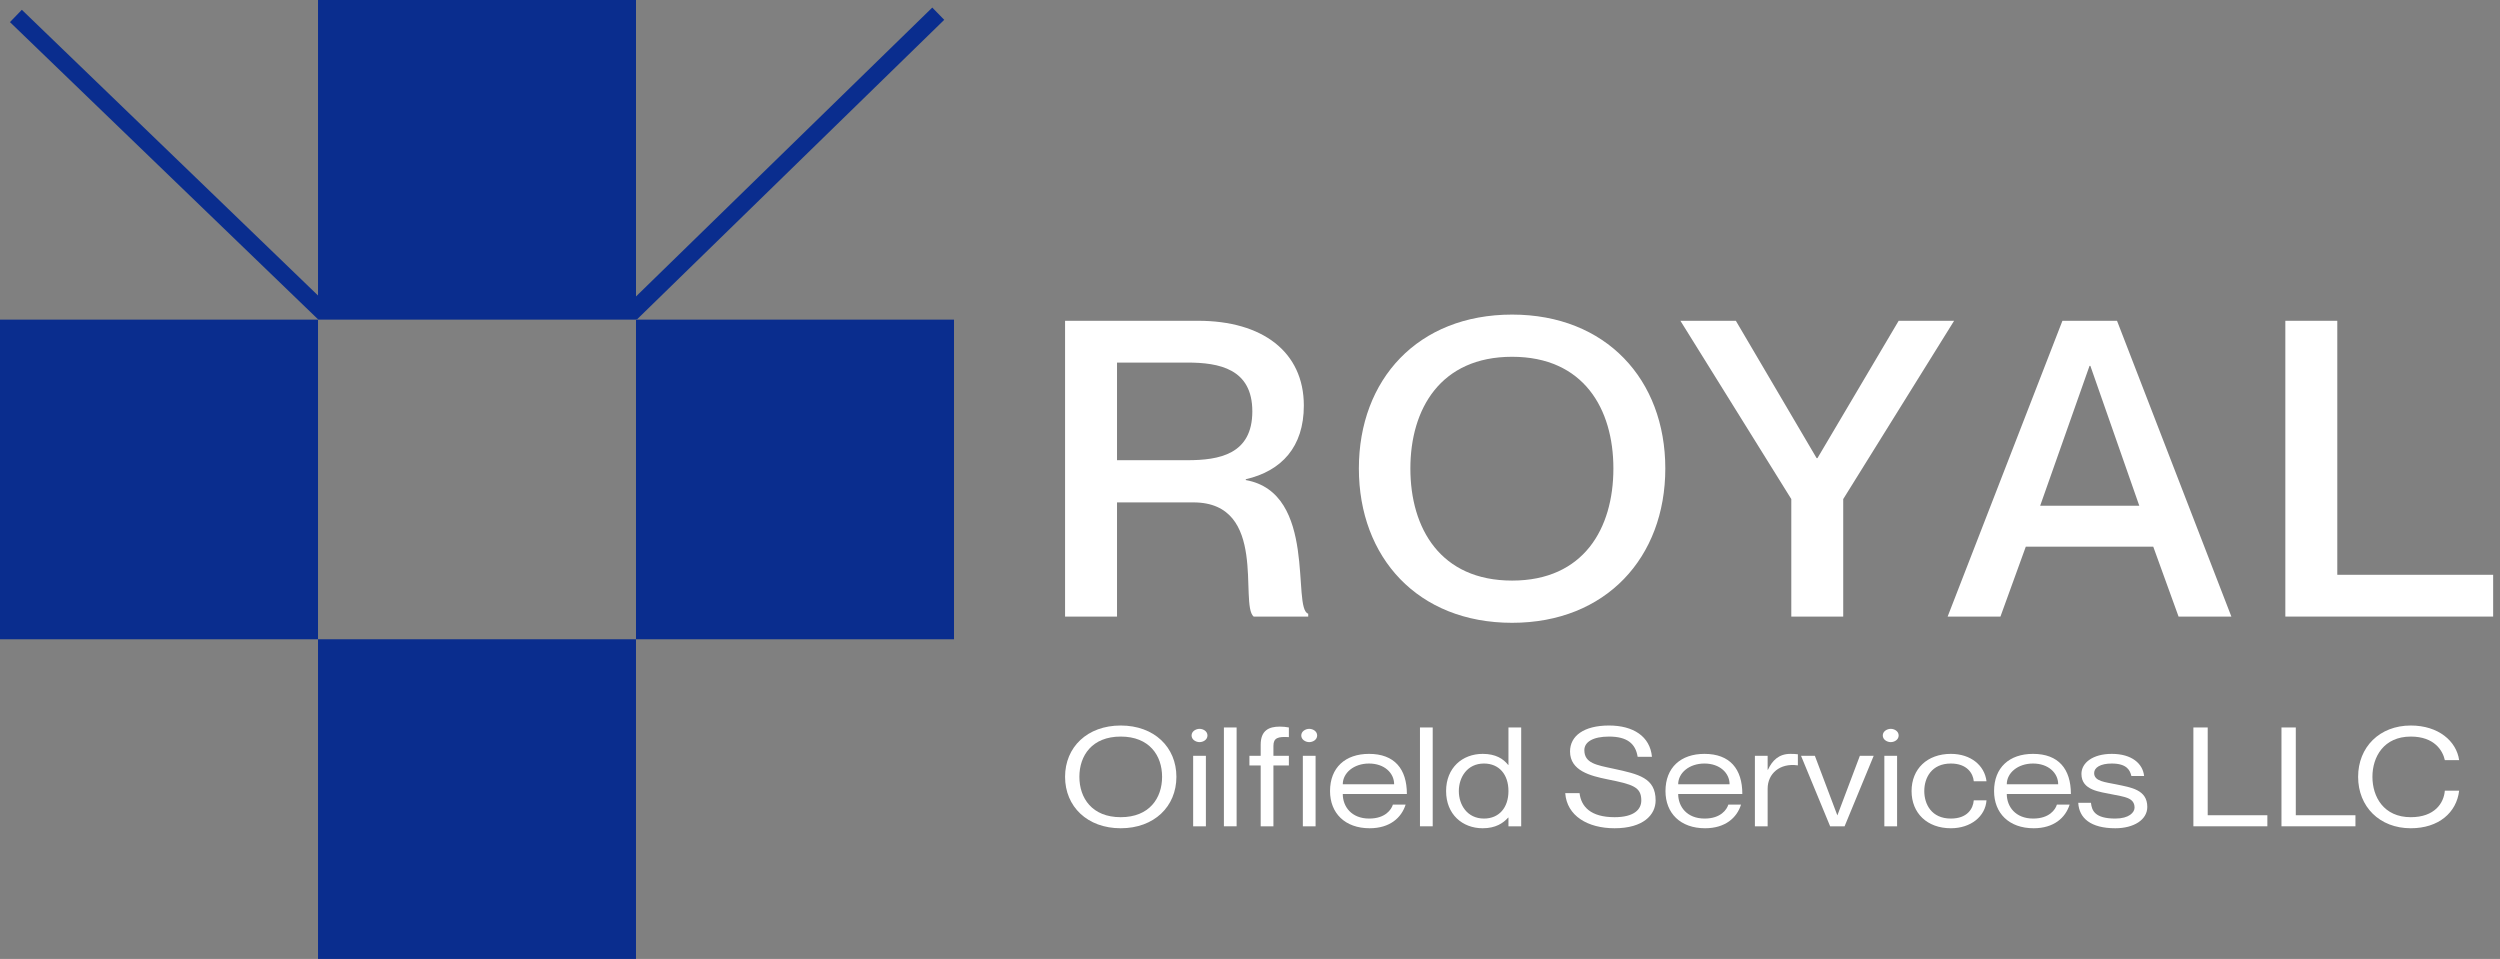 <?xml version="1.0" encoding="UTF-8"?> <svg xmlns="http://www.w3.org/2000/svg" width="73" height="28" viewBox="0 0 73 28" fill="none"><rect x="0" y="0" width="73" height="28" fill="#808080" stroke="none"/><path d="M31.1 18.004V9.367H34.987C36.861 9.367 38.072 10.273 38.072 11.843C38.072 13.051 37.422 13.752 36.377 13.994V14.018C38.48 14.392 37.715 17.775 38.2 17.92V18.004H36.606C36.185 17.642 37.039 14.67 34.847 14.67H32.617V18.004H31.1ZM32.617 10.587V13.438H34.669C35.599 13.438 36.568 13.269 36.568 12.012C36.568 10.768 35.599 10.587 34.669 10.587H32.617Z" fill="white"></path><path d="M44.153 18.186C41.4 18.186 39.679 16.277 39.679 13.68C39.679 11.082 41.4 9.186 44.153 9.186C46.894 9.186 48.627 11.082 48.627 13.68C48.627 16.277 46.894 18.186 44.153 18.186ZM44.153 16.953C46.244 16.953 47.111 15.431 47.111 13.68C47.111 11.94 46.244 10.418 44.153 10.418C42.063 10.418 41.183 11.94 41.183 13.68C41.183 15.431 42.063 16.953 44.153 16.953Z" fill="white"></path><path d="M49.068 9.367H50.687L53.045 13.377H53.07L55.441 9.367H57.06L53.822 14.573V18.004H52.306V14.573L49.068 9.367Z" fill="white"></path><path d="M62.875 15.963H59.153L58.413 18.004H56.871L60.223 9.367H61.817L65.156 18.004H63.614L62.875 15.963ZM59.573 14.767H62.467L61.039 10.684H61.014L59.573 14.767Z" fill="white"></path><path d="M66.732 9.367H68.249V16.784H72.8V18.004H66.732V9.367Z" fill="white"></path><path d="M32.725 24.185C31.75 24.185 31.1 23.551 31.1 22.683C31.1 21.815 31.75 21.185 32.725 21.185C33.701 21.185 34.351 21.815 34.351 22.683C34.351 23.551 33.701 24.185 32.725 24.185ZM32.725 23.862C33.562 23.862 33.933 23.305 33.933 22.683C33.933 22.061 33.562 21.508 32.725 21.508C31.889 21.508 31.518 22.061 31.518 22.683C31.518 23.305 31.889 23.862 32.725 23.862Z" fill="white"></path><path d="M35.026 21.67C34.924 21.67 34.794 21.601 34.794 21.476C34.794 21.351 34.924 21.282 35.026 21.282C35.133 21.282 35.258 21.351 35.258 21.476C35.258 21.601 35.133 21.67 35.026 21.67ZM34.84 22.069H35.212V24.128H34.84V22.069Z" fill="white"></path><path d="M35.738 21.242H36.109V24.128H35.738V21.242Z" fill="white"></path><path d="M37.635 21.524C37.319 21.504 37.184 21.544 37.184 21.779V22.069H37.635V22.352H37.184V24.128H36.812V22.352H36.483V22.069H36.812V21.746C36.812 21.326 37.054 21.217 37.37 21.217C37.453 21.217 37.551 21.225 37.635 21.242V21.524Z" fill="white"></path><path d="M38.229 21.67C38.127 21.67 37.997 21.601 37.997 21.476C37.997 21.351 38.127 21.282 38.229 21.282C38.336 21.282 38.461 21.351 38.461 21.476C38.461 21.601 38.336 21.67 38.229 21.67ZM38.043 22.069H38.415V24.128H38.043V22.069Z" fill="white"></path><path d="M39.98 23.902C40.454 23.902 40.63 23.636 40.672 23.495H41.044C40.923 23.878 40.584 24.185 39.994 24.185C39.274 24.185 38.837 23.745 38.837 23.099C38.837 22.413 39.283 22.013 39.975 22.013C40.719 22.013 41.081 22.453 41.081 23.184H39.209C39.209 23.555 39.465 23.902 39.98 23.902ZM39.975 22.295C39.53 22.295 39.209 22.57 39.209 22.901H40.709C40.709 22.57 40.422 22.295 39.975 22.295Z" fill="white"></path><path d="M41.463 21.242H41.835V24.128H41.463V21.242Z" fill="white"></path><path d="M44.047 21.242H44.419V24.128H44.047V23.874H44.038C43.898 24.032 43.676 24.185 43.295 24.185C42.7 24.185 42.226 23.777 42.226 23.099C42.226 22.421 42.7 22.013 43.295 22.013C43.676 22.013 43.898 22.158 44.038 22.336H44.047V21.242ZM43.332 23.902C43.773 23.902 44.047 23.583 44.047 23.099C44.047 22.614 43.773 22.295 43.332 22.295C42.844 22.295 42.598 22.695 42.598 23.099C42.598 23.503 42.844 23.902 43.332 23.902Z" fill="white"></path><path d="M47.108 22.445C47.856 22.606 48.344 22.715 48.344 23.373C48.344 23.793 47.986 24.185 47.145 24.185C46.36 24.185 45.752 23.822 45.705 23.16H46.123C46.17 23.555 46.449 23.862 47.145 23.862C47.721 23.862 47.926 23.632 47.926 23.373C47.926 22.978 47.68 22.905 46.936 22.756C46.439 22.655 45.845 22.505 45.845 21.944C45.845 21.488 46.249 21.185 46.983 21.185C47.689 21.185 48.181 21.5 48.237 22.098H47.819C47.758 21.71 47.508 21.508 46.983 21.508C46.514 21.508 46.263 21.666 46.263 21.904C46.263 22.287 46.62 22.34 47.108 22.445Z" fill="white"></path><path d="M49.775 23.902C50.248 23.902 50.425 23.636 50.467 23.495H50.838C50.718 23.878 50.378 24.185 49.788 24.185C49.068 24.185 48.632 23.745 48.632 23.099C48.632 22.413 49.078 22.013 49.77 22.013C50.513 22.013 50.876 22.453 50.876 23.184H49.003C49.003 23.555 49.259 23.902 49.775 23.902ZM49.77 22.295C49.324 22.295 49.003 22.57 49.003 22.901H50.504C50.504 22.57 50.216 22.295 49.77 22.295Z" fill="white"></path><path d="M52.279 22.013C52.368 22.013 52.433 22.017 52.498 22.025V22.348H52.488C51.973 22.275 51.615 22.59 51.615 23.03V24.128H51.243V22.069H51.615V22.477H51.624C51.75 22.207 51.94 22.013 52.279 22.013Z" fill="white"></path><path d="M52.59 22.069H52.994L53.649 23.805H53.653L54.308 22.069H54.712L53.862 24.128H53.44L52.59 22.069Z" fill="white"></path><path d="M55.209 21.67C55.107 21.67 54.977 21.601 54.977 21.476C54.977 21.351 55.107 21.282 55.209 21.282C55.316 21.282 55.441 21.351 55.441 21.476C55.441 21.601 55.316 21.67 55.209 21.67ZM55.023 22.069H55.395V24.128H55.023V22.069Z" fill="white"></path><path d="M57.634 22.812C57.615 22.586 57.439 22.295 56.965 22.295C56.403 22.295 56.189 22.711 56.189 23.099C56.189 23.486 56.403 23.902 56.965 23.902C57.444 23.902 57.615 23.616 57.634 23.369H58.006C57.973 23.838 57.55 24.185 56.965 24.185C56.273 24.185 55.818 23.745 55.818 23.099C55.818 22.453 56.273 22.013 56.965 22.013C57.55 22.013 57.95 22.352 58.006 22.812H57.634Z" fill="white"></path><path d="M59.369 23.902C59.843 23.902 60.02 23.636 60.061 23.495H60.433C60.312 23.878 59.973 24.185 59.383 24.185C58.663 24.185 58.227 23.745 58.227 23.099C58.227 22.413 58.672 22.013 59.365 22.013C60.108 22.013 60.47 22.453 60.47 23.184H58.598C58.598 23.555 58.854 23.902 59.369 23.902ZM59.365 22.295C58.919 22.295 58.598 22.57 58.598 22.901H60.099C60.099 22.57 59.811 22.295 59.365 22.295Z" fill="white"></path><path d="M61.8 22.905C62.222 22.994 62.701 23.055 62.701 23.563C62.701 23.939 62.306 24.185 61.767 24.185C61.043 24.185 60.708 23.886 60.685 23.442H61.056C61.08 23.672 61.173 23.902 61.767 23.902C62.171 23.902 62.329 23.721 62.329 23.583C62.329 23.285 62.018 23.268 61.679 23.196C61.317 23.119 60.778 23.083 60.778 22.598C60.778 22.275 61.108 22.013 61.665 22.013C62.255 22.013 62.571 22.303 62.608 22.659H62.236C62.199 22.501 62.111 22.295 61.665 22.295C61.331 22.295 61.149 22.413 61.149 22.574C61.149 22.816 61.47 22.837 61.8 22.905Z" fill="white"></path><path d="M64.047 21.242H64.465V23.805H66.207V24.128H64.047V21.242Z" fill="white"></path><path d="M66.619 21.242H67.037V23.805H68.779V24.128H66.619V21.242Z" fill="white"></path><path d="M71.389 22.195C71.329 21.92 71.087 21.508 70.395 21.508C69.605 21.508 69.275 22.102 69.275 22.683C69.275 23.268 69.605 23.862 70.395 23.862C71.092 23.862 71.361 23.45 71.389 23.087H71.807C71.733 23.725 71.212 24.185 70.395 24.185C69.484 24.185 68.857 23.555 68.857 22.683C68.857 21.815 69.484 21.185 70.395 21.185C71.208 21.185 71.728 21.645 71.807 22.195H71.389Z" fill="white"></path><path d="M9.286 0H18.571V9.333H9.286V0Z" fill="#0A2D8E"></path><path d="M9.286 18.667H18.571V28H9.286V18.667Z" fill="#0A2D8E"></path><path d="M0 9.333H9.286V18.667H0V9.333Z" fill="#0A2D8E"></path><path d="M18.571 9.333H27.857V18.667H18.571V9.333Z" fill="#0A2D8E"></path><path d="M18.418 9.155L27.397 0.4M0.464 0.466L9.454 9.138" stroke="#0A2D8E" stroke-width="0.5"></path></svg> 